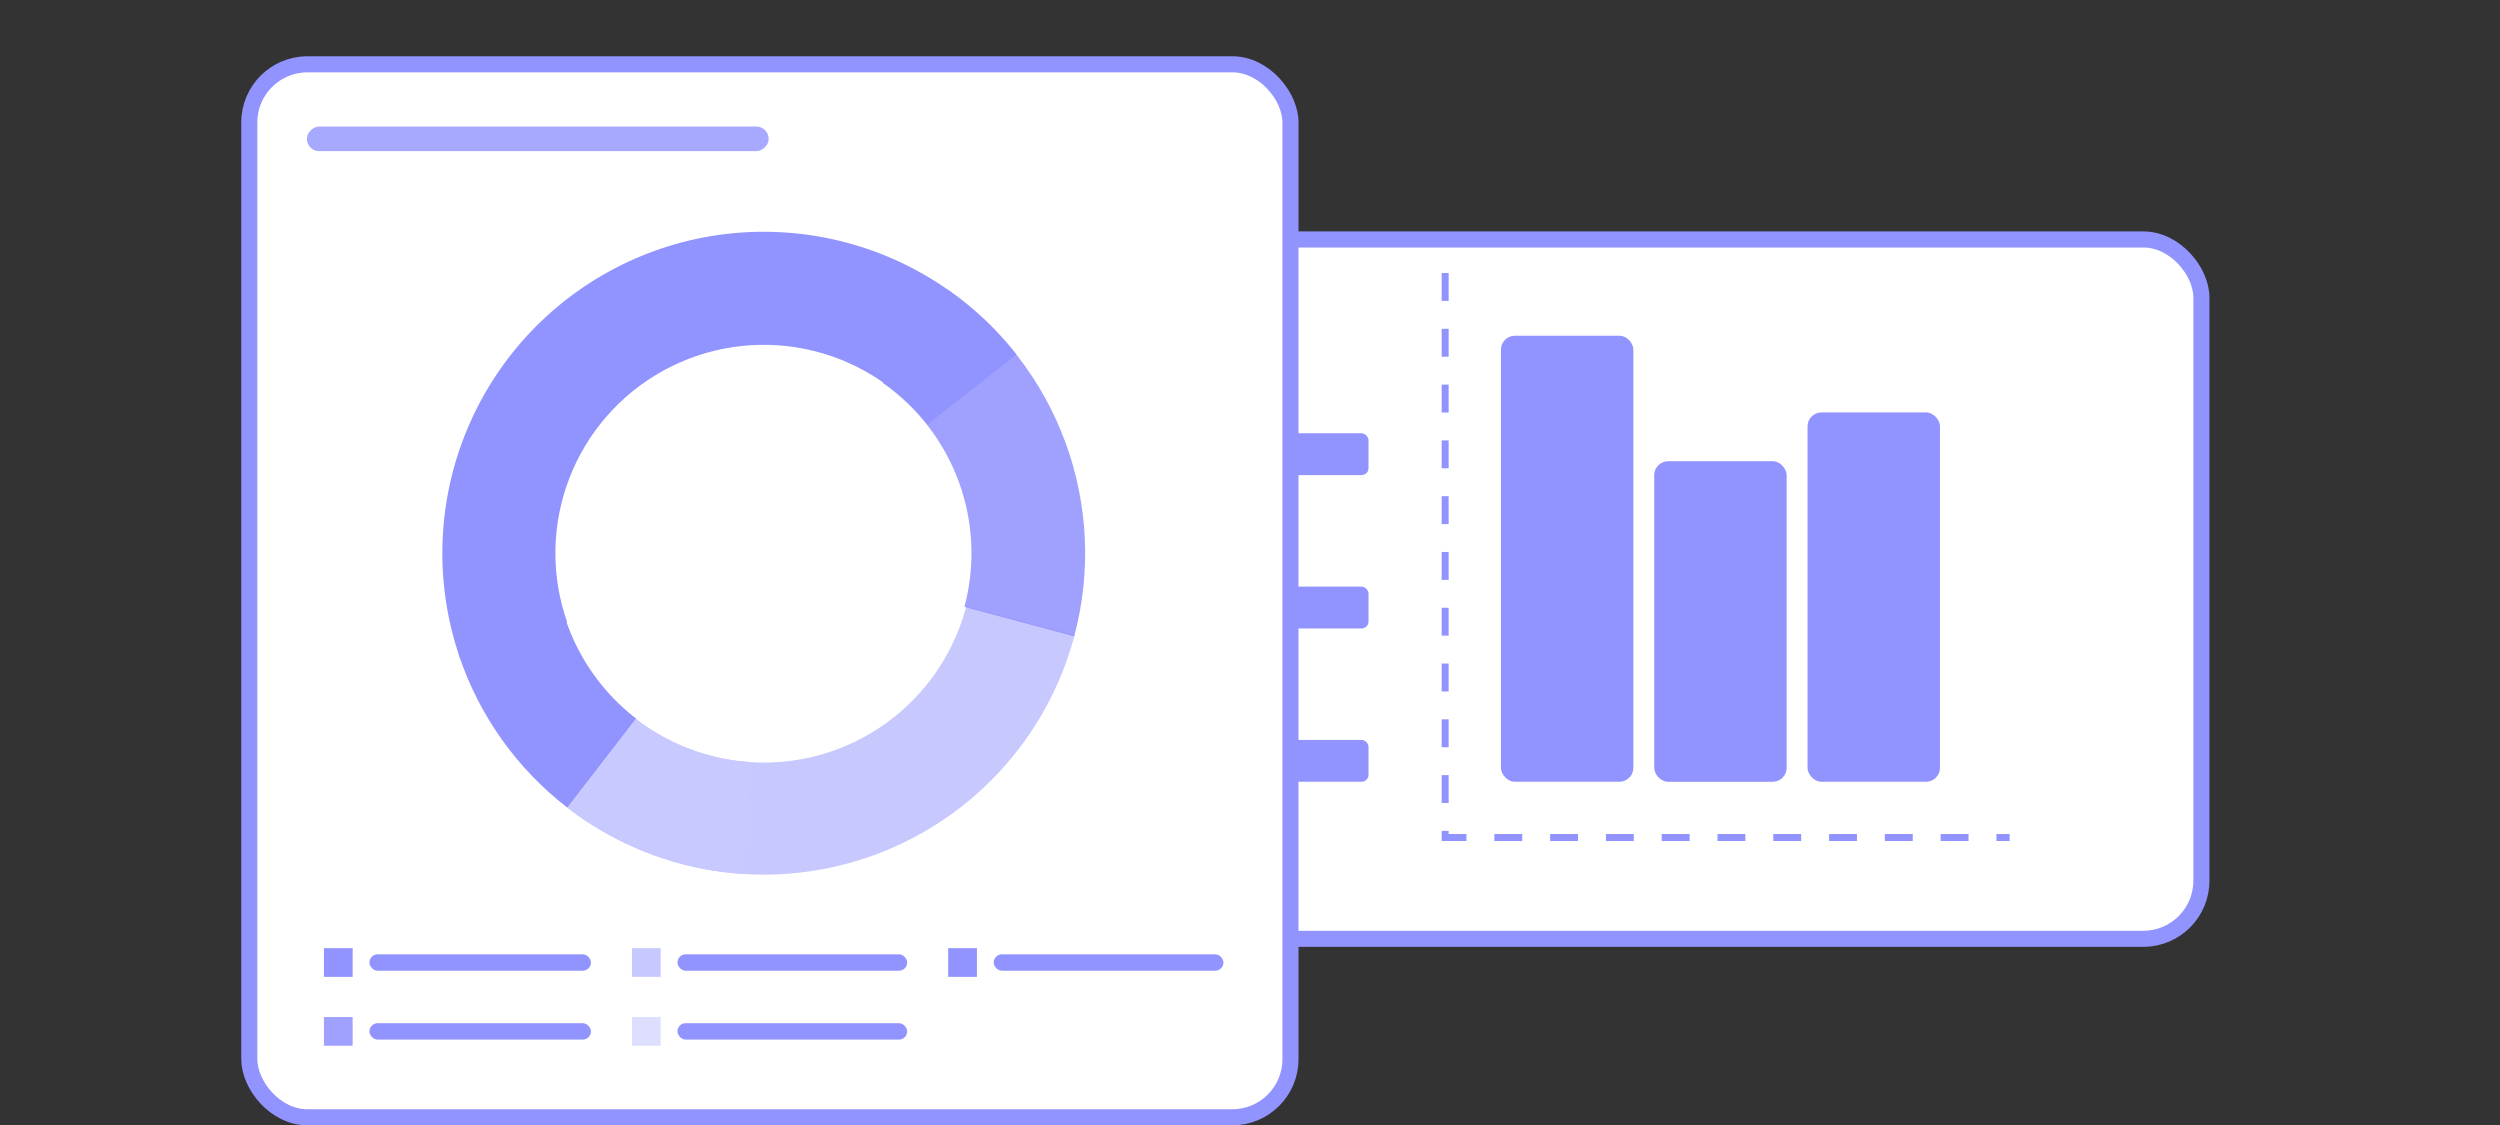 <?xml version="1.0" encoding="UTF-8"?>
<svg xmlns="http://www.w3.org/2000/svg" width="311" height="140" viewBox="0 0 311 140" fill="none">
  <rect x="0" y="0" width="311" height="140" fill="#333333" stroke="none"/>
  <rect x="143.855" y="29.789" width="130" height="87" rx="7.23" fill="white"></rect>
  <rect x="143.855" y="29.789" width="130" height="87" rx="7.23" stroke="#9193FE" stroke-width="2"></rect>
  <rect x="186.719" y="41.766" width="16.472" height="55.484" rx="1.734" fill="#9193FE"></rect>
  <rect x="205.785" y="57.375" width="16.472" height="39.879" rx="1.734" fill="#9193FE"></rect>
  <rect x="224.859" y="51.305" width="16.472" height="45.947" rx="1.734" fill="#9193FE"></rect>
  <path d="M179.777 33.965V104.186H249.999" stroke="#9193FE" stroke-width="0.867" stroke-dasharray="3.47 3.47"></path>
  <rect x="152.039" y="92.047" width="18.206" height="5.202" rx="0.867" fill="#9193FE"></rect>
  <rect x="152.039" y="72.977" width="18.206" height="5.202" rx="0.867" fill="#9193FE"></rect>
  <rect x="152.039" y="53.902" width="18.206" height="5.202" rx="0.867" fill="#9193FE"></rect>
  <rect x="31.012" y="8" width="129.523" height="130.992" rx="7.23" fill="white"></rect>
  <rect x="31.012" y="8" width="129.523" height="130.992" rx="7.23" stroke="#9193FE" stroke-width="2"></rect>
  <rect opacity="0.8" x="95.621" y="15.742" width="3.062" height="57.445" rx="1.531" transform="rotate(90 95.621 15.742)" fill="#9193FE"></rect>
  <rect x="40.297" y="117.949" width="3.572" height="3.572" fill="#9193FE"></rect>
  <rect x="45.957" y="118.715" width="27.556" height="2.041" rx="1.021" fill="#9193FE"></rect>
  <rect x="78.617" y="117.949" width="3.572" height="3.572" fill="#9193FE" fill-opacity="0.5"></rect>
  <rect x="84.277" y="118.715" width="28.576" height="2.041" rx="1.021" fill="#9193FE"></rect>
  <rect x="117.957" y="117.949" width="3.572" height="3.572" fill="#9193FE"></rect>
  <rect x="123.617" y="118.715" width="28.576" height="2.041" rx="1.021" fill="#9193FE"></rect>
  <rect x="40.297" y="126.52" width="3.572" height="3.572" fill="#9193FE" fill-opacity="0.86"></rect>
  <rect x="45.957" y="127.285" width="27.556" height="2.041" rx="1.021" fill="#9193FE"></rect>
  <rect x="78.617" y="126.52" width="3.572" height="3.572" fill="#9193FE" fill-opacity="0.3"></rect>
  <rect x="84.277" y="127.285" width="28.576" height="2.041" rx="1.021" fill="#9193FE"></rect>
  <path d="M70.596 100.485C75.822 104.515 81.964 107.189 88.474 108.268C94.984 109.347 101.66 108.798 107.907 106.67C114.154 104.542 119.776 100.901 124.274 96.072C128.771 91.243 132.003 85.375 133.682 78.993L120.201 75.447C119.108 79.604 117.002 83.426 114.073 86.572C111.143 89.717 107.481 92.089 103.412 93.475C99.343 94.861 94.994 95.219 90.754 94.516C86.513 93.813 82.512 92.071 79.109 89.446L70.596 100.485Z" fill="#9193FE" fill-opacity="0.5"></path>
  <path d="M133.63 79.167C135.755 71.236 135.387 62.843 132.575 55.128C129.764 47.413 124.646 40.751 117.916 36.047L109.814 47.637C114.164 50.678 117.472 54.983 119.289 59.97C121.106 64.956 121.344 70.381 119.971 75.507L133.63 79.167Z" fill="#9193FE" fill-opacity="0.86"></path>
  <path d="M126.447 44.107C120.596 36.663 112.293 31.537 103.017 29.642C93.74 27.746 84.092 29.204 75.79 33.755C67.488 38.307 61.07 45.657 57.679 54.497C54.288 63.337 54.144 73.093 57.273 82.029L70.547 77.382C68.519 71.589 68.612 65.264 70.81 59.533C73.008 53.803 77.169 49.038 82.551 46.088C87.933 43.137 94.187 42.192 100.201 43.421C106.214 44.65 111.597 47.973 115.39 52.798L126.447 44.107Z" fill="#9193FE"></path>
  <path d="M70.635 100.517C76.928 105.356 84.518 108.211 92.439 108.721L93.335 94.802C88.177 94.47 83.235 92.61 79.137 89.46L70.635 100.517Z" fill="#C8C9FF"></path>
  <path d="M57.084 81.487C59.6 89.015 64.3 95.624 70.585 100.473L79.131 89.394C75.046 86.242 71.991 81.946 70.356 77.052L57.084 81.487Z" fill="#9193FE"></path>
</svg>
